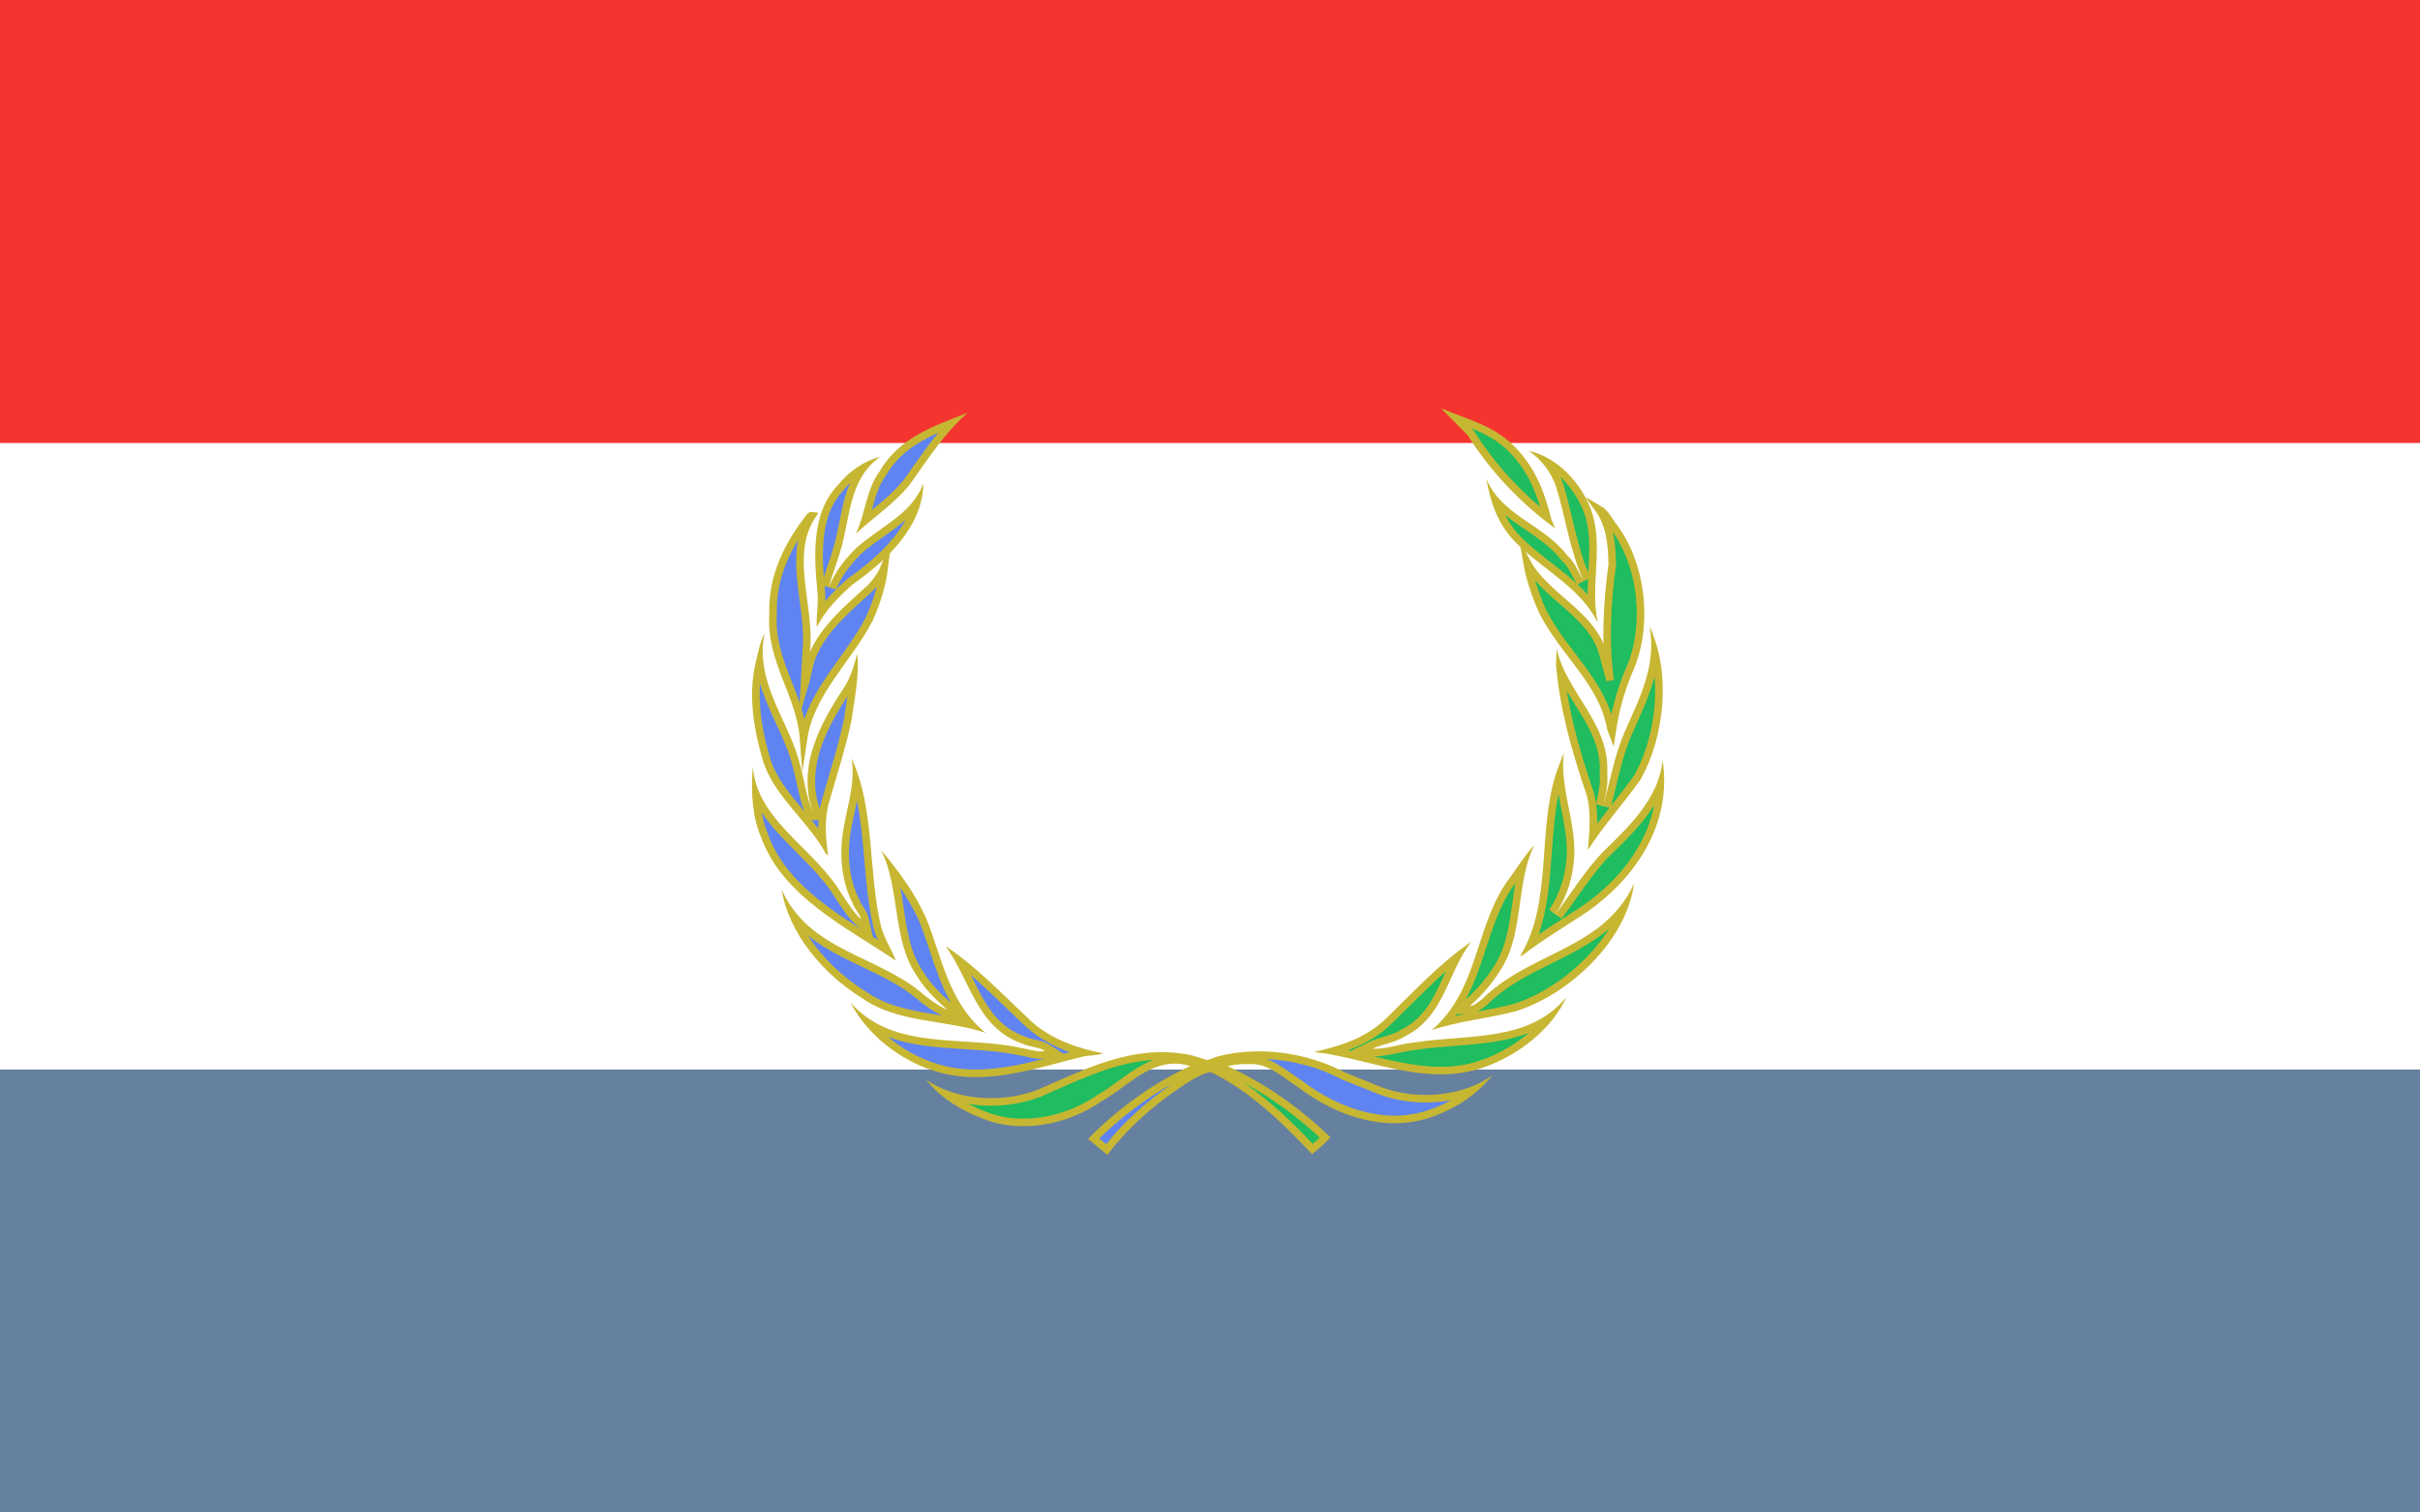 <?xml version="1.0" encoding="utf-8"?>
<!-- Generator: Adobe Illustrator 14.0.0, SVG Export Plug-In . SVG Version: 6.00 Build 43363)  -->
<!DOCTYPE svg PUBLIC "-//W3C//DTD SVG 1.1//EN" "http://www.w3.org/Graphics/SVG/1.1/DTD/svg11.dtd">
<svg version="1.1" id="Layer_1" xmlns="http://www.w3.org/2000/svg" xmlns:xlink="http://www.w3.org/1999/xlink" x="0px" y="0px"
	 width="640px" height="400px" viewBox="0 0 640 400" enable-background="new 0 0 640 400" xml:space="preserve">
<rect fill="#FFFFFF" width="640" height="400"/>
<rect fill="#F3342F" width="640" height="117.153"/>
<rect y="282.848" fill="#66809F" width="640" height="117.152"/>
<g>
	<g>
		<path fill="#1FBC60" d="M382.206,270.339c5.272-5.903,7.628-13.094,9.917-20.081c1.78-5.435,3.622-11.054,6.824-15.902
			c0.845-1.132,1.679-2.342,2.484-3.512c0.427-0.62,0.857-1.245,1.298-1.87c-0.826,3.171-1.285,6.468-1.734,9.698
			c-0.793,5.701-1.613,11.598-4.47,16.438c-2.072,3.625-5.09,7.248-8.504,10.213l-2.142,1.86l2.835-0.106
			c1.16-0.043,2.103-0.737,2.934-1.351c0.225-0.165,0.446-0.329,0.669-0.475l0.085-0.057l0.071-0.071
			c5.153-5.143,11.381-8.236,17.403-11.229c4.544-2.258,9.242-4.593,13.524-7.803c2.378-1.894,4.442-3.964,6.108-6.104
			c-4.654,12.417-17.32,22.8-28.832,26.46c-3.04,0.812-6.284,1.414-9.421,1.995C388.264,268.998,385.199,269.566,382.206,270.339
			L382.206,270.339z"/>
		<path fill="#C7B632" d="M400.743,233.584c-0.279,1.652-0.51,3.31-0.738,4.95c-0.815,5.862-1.586,11.399-4.354,16.092
			c-1.968,3.441-4.825,6.895-8.066,9.752c2.413-4.417,3.966-9.157,5.489-13.809c1.835-5.601,3.569-10.892,6.679-15.616
			C400.089,234.499,400.419,234.042,400.743,233.584 M425.576,245.579c-5.822,9.378-16.021,16.982-25.158,19.902
			c-3.033,0.81-6.241,1.403-9.344,1.979c-0.116,0.021-0.233,0.044-0.35,0.065c0.57-0.295,1.07-0.664,1.518-0.993
			c0.209-0.154,0.416-0.309,0.624-0.445l0.17-0.111l0.145-0.144c5.037-5.027,10.917-7.948,17.142-11.041
			c4.584-2.277,9.324-4.633,13.679-7.897l0.024-0.018l0.022-0.019C424.572,246.439,425.082,246.013,425.576,245.579
			 M387.579,268.121c-0.911,0.178-1.824,0.365-2.735,0.564c0.116-0.158,0.232-0.316,0.346-0.476L387.579,268.121 M405.807,223.439
			c-2.998,3.283-5.122,6.908-7.693,10.365c-8.069,12.215-7.379,28.264-19.475,38.634c7.143-2.435,14.988-3.069,22.342-5.037
			c14.209-4.519,29.296-18.732,31.171-33.897c-1.744,4.482-5.38,8.627-9.35,11.789c-9.907,7.427-21.874,9.982-31.034,19.123
			c-0.986,0.648-1.969,1.62-3.09,1.662c3.434-2.982,6.539-6.664,8.709-10.46C403.026,246.062,400.896,233.287,405.807,223.439
			L405.807,223.439z"/>
	</g>
	<g>
		<path fill="#1FBC60" d="M421.248,221.073c0.294-4.326,0.287-9.06-1.317-12.96c-3.096-9.364-6.116-19.579-7.26-30.63
			c1.305,2.823,2.961,5.477,4.583,8.076c3.707,5.94,7.208,11.551,6.805,18.857l-0.004,0.069l0.006,0.069
			c0.226,2.717-0.278,5.042-0.812,7.504l-0.185,0.855l1.945,0.464c0.454-1.715,0.877-3.476,1.304-5.249
			c1.163-4.838,2.366-9.84,4.285-14.187c0.412-0.946,0.833-1.888,1.256-2.833c2.596-5.808,5.258-11.762,5.761-18.356
			c2.416,10.376,0.826,22.939-4.487,32.72c-1.9,2.701-4.012,5.375-6.054,7.962C425.113,215.918,423.105,218.462,421.248,221.073
			L421.248,221.073z"/>
		<path fill="#C7B632" d="M437.569,178.946c0.72,8.719-1.095,18.245-5.293,25.999c-1.876,2.663-3.966,5.31-5.987,7.871
			c-0.049,0.062-0.098,0.123-0.146,0.186c0.396-1.533,0.775-3.108,1.144-4.638c1.152-4.794,2.345-9.751,4.231-14.025
			c0.408-0.938,0.828-1.878,1.25-2.82C434.582,187.458,436.429,183.327,437.569,178.946 M414.38,182.791
			c0.663,1.115,1.347,2.211,2.025,3.298c3.621,5.802,7.041,11.283,6.654,18.273l-0.008,0.139l0.012,0.138
			c0.214,2.567-0.274,4.822-0.792,7.209l-0.159,0.739c-0.229-1.66-0.616-3.275-1.229-4.786
			C418.307,200.009,415.8,191.675,414.38,182.791 M422.131,212.718l3.564,0.85c-1.104,1.399-2.216,2.818-3.304,4.259
			C422.417,216.122,422.354,214.398,422.131,212.718 M436.254,165.662c1.922,10.464-2.795,19.21-6.57,27.877
			c-2.658,6.023-3.932,13.128-5.641,19.584c0.596-2.806,1.279-5.461,1.014-8.65c0.728-13.159-10.797-21.223-13.403-32.955
			l-0.136,4.393c0.982,11.488,4.025,22.116,7.488,32.583c2,4.861,1.392,11.17,0.93,16.302c4.141-6.481,9.562-12.418,14.043-18.795
			C440.258,194.482,441.997,177.999,436.254,165.662L436.254,165.662z"/>
	</g>
	<path fill="#1FBC60" stroke="#C7B632" stroke-width="2" stroke-linecap="square" stroke-miterlimit="10" d="M425.836,179.941
		c-1.414-10.034-0.811-20.686,0.551-30.594c-0.078-5.367-0.603-10.574-3.585-14.729c1.913,1.114,2.774,3.254,4.104,4.916l0,0
		c7.556,10.241,9.211,26.562,3.709,38.308c-2.052,4.979-3.501,10.283-4.307,15.793c-0.385-0.95-0.474-2.228-0.816-3.288
		c-3.006-11.498-13.881-19.692-18.352-30.534c-1.42-3.545-2.629-7.208-3.299-11.057c4.779,8.838,16.556,13.404,19.766,23.144
		L425.836,179.941z"/>
	<g>
		<path fill="#1FBC60" d="M420.942,160.166c-3.116-4.193-7.257-7.412-11.29-10.547c-3.067-2.384-6.239-4.849-8.878-7.693
			c-2.364-2.607-4.085-5.696-5.324-9.644c2.485,2.872,5.617,5,8.681,7.081c3.43,2.33,6.976,4.739,9.594,8.172l0.056,0.074
			l0.069,0.062c1.315,1.188,2.077,2.655,2.884,4.209c0.38,0.732,0.772,1.489,1.228,2.21l1.751-0.958
			c-2.288-4.884-3.592-10.352-4.853-15.639c-0.72-3.015-1.463-6.133-2.386-9.144c-0.815-2.304-2.058-4.461-3.601-6.311
			c5.94,3.327,10.485,10.044,11.729,15.742c0.978,4.427,0.736,8.737,0.479,13.299C420.915,154.049,420.744,157.085,420.942,160.166
			L420.942,160.166z"/>
		<path fill="#C7B632" d="M412.61,126.052c3.558,3.385,6.139,7.93,7.015,11.948c0.948,4.29,0.71,8.533,0.458,13.024
			c-0.008,0.145-0.017,0.291-0.024,0.436c-1.899-4.438-3.033-9.191-4.227-14.198c-0.723-3.03-1.471-6.164-2.402-9.205l-0.013-0.041
			l-0.014-0.041C413.172,127.323,412.906,126.681,412.61,126.052 M398.092,136.217c1.752,1.443,3.627,2.717,5.478,3.974
			c3.518,2.39,6.84,4.647,9.359,7.952l0.112,0.147l0.138,0.125c1.182,1.067,1.903,2.457,2.667,3.927
			c0.334,0.643,0.677,1.303,1.067,1.955c-2.125-1.952-4.402-3.722-6.647-5.467c-3.035-2.359-6.175-4.799-8.743-7.566
			C400.172,139.773,399.04,138.117,398.092,136.217 M419.973,153.062c-0.068,1.384-0.121,2.782-0.12,4.193
			c-0.84-0.938-1.727-1.829-2.643-2.684L419.973,153.062 M404.336,119.26c3.386,2.265,5.91,5.793,7.182,9.384
			c2.54,8.289,3.648,17.143,7.289,24.914c-1.367-2.17-2.168-4.714-4.287-6.628c-6.33-8.301-17.357-10.472-21.443-20.324
			c1.033,5.884,2.831,11.441,6.965,16c7.131,7.684,17.495,12.214,22.378,21.814l0.067-0.078c-1.824-9.06,1.075-17.8-0.908-26.774
			C419.848,129.634,412.646,120.958,404.336,119.26L404.336,119.26z"/>
	</g>
	<g>
		<path fill="#1FBC60" d="M409.121,136.846c-7.877-6.18-14.936-13.969-20.1-22.224l-0.059-0.094l-3.846-3.891
			c0.123,0.046,0.245,0.092,0.368,0.138c4.811,1.799,9.355,3.498,13.207,6.958C404.981,123.36,407.594,130.803,409.121,136.846
			L409.121,136.846z"/>
		<path fill="#C7B632" d="M389.092,113.235c3.241,1.325,6.278,2.857,8.935,5.243c5.09,4.555,7.703,10.376,9.295,15.612
			c-6.811-5.757-12.882-12.694-17.452-19.999l-0.117-0.188l-0.155-0.157L389.092,113.235 M381.09,107.985l7.084,7.167
			c5.802,9.275,14.053,18.058,23.137,24.59l-1.033-2.386c-1.828-7.514-4.658-14.767-10.917-20.368
			C394.032,112.202,387.317,110.626,381.09,107.985L381.09,107.985z"/>
	</g>
	<g>
		<path fill="#5F84F1" d="M228.736,137.719c0.33-1.062,0.618-2.13,0.901-3.182c0.91-3.374,1.77-6.56,3.791-9.273l0.036-0.048
			l0.03-0.052c4.09-7.136,11.064-10.466,18.186-13.282c-3.574,3.824-6.545,8.066-9.441,12.202c-0.814,1.163-1.626,2.322-2.447,3.466
			c-2.569,3.179-5.592,5.664-8.792,8.295C230.251,136.458,229.494,137.082,228.736,137.719L228.736,137.719z"/>
		<path fill="#C7B632" d="M248.103,114.462c-2.407,2.942-4.565,6.023-6.683,9.047c-0.801,1.144-1.6,2.284-2.407,3.41
			c-2.475,3.054-5.37,5.456-8.436,7.977c0.009-0.033,0.018-0.066,0.027-0.1c0.884-3.279,1.72-6.376,3.627-8.936l0.072-0.096
			l0.06-0.104C237.538,120.119,242.599,116.934,248.103,114.462 M255.896,109.174c-8.549,3.329-18.113,6.494-23.27,15.492
			c-3.625,4.866-3.718,11.194-6.273,16.492c4.733-4.446,10.075-7.855,14.25-13.025C245.262,121.641,249.617,114.679,255.896,109.174
			L255.896,109.174z"/>
	</g>
	<g>
		<path fill="#5F84F1" d="M217.114,161.652c0.108-1.503,0.221-3.057,0.113-4.682c-1.033-10.388-1.491-21.073,5.054-27.937
			c1.767-2.192,3.777-3.957,5.962-5.251c-3.223,4.201-4.272,9.446-5.295,14.56c-0.472,2.357-0.959,4.793-1.655,7.041
			c-0.382,1.428-0.869,2.828-1.34,4.182c-0.604,1.739-1.229,3.537-1.653,5.413l1.911,0.575c1.238-3.264,3.54-6.56,6.842-9.798
			c1.826-1.685,4.023-3.237,6.147-4.739c3.336-2.357,6.751-4.77,9.242-7.99c-1.959,7.015-7.757,13.852-17.571,20.762l-0.084,0.066
			c-3.363,2.951-5.881,5.644-7.708,8.266C217.08,162.119,217.103,161.809,217.114,161.652z"/>
		<path fill="#C7B632" d="M224.818,127.703c-1.423,3.306-2.143,6.904-2.851,10.443c-0.488,2.439-0.948,4.743-1.629,6.94
			l-0.011,0.038l-0.01,0.038c-0.362,1.354-0.821,2.675-1.307,4.073c-0.395,1.136-0.799,2.297-1.152,3.496
			c-0.646-8.764-0.261-17.336,5.148-23.008l0.058-0.061l0.053-0.066C223.657,128.923,224.226,128.292,224.818,127.703
			 M239.542,137.473c-2.809,5.171-7.865,10.3-15.246,15.497l-0.087,0.062l-0.08,0.07c-1.067,0.937-2.052,1.849-2.958,2.742
			c1.189-3.1,3.397-6.247,6.562-9.354c1.795-1.653,3.86-3.113,6.046-4.657C235.736,140.448,237.72,139.046,239.542,137.473
			 M218.042,154.973l3.074,0.925c-1.055,1.042-2.002,2.058-2.852,3.059c0.015-0.669,0.007-1.352-0.039-2.052l-0.002-0.033
			l-0.003-0.032C218.157,156.218,218.098,155.595,218.042,154.973 M232.839,120.794c-4.357,1.114-8.229,3.752-11.282,7.549
			c-7.037,7.379-6.318,18.74-5.328,28.693c0.205,3.081-0.423,5.97-0.221,8.846c2.066-4.233,5.686-7.985,9.439-11.278
			c9.101-6.408,18.613-15.372,18.747-26.773c-2.944,8.205-11.833,11.662-17.841,17.208c-3.088,3.027-5.67,6.447-7.077,10.157
			c0.74-3.282,2.117-6.317,2.972-9.519C224.93,137.021,224.379,126.606,232.839,120.794L232.839,120.794z"/>
	</g>
	<path fill="#5F84F1" stroke="#C7B632" stroke-width="2" stroke-linecap="square" stroke-miterlimit="10" d="M212.725,181.481
		c0.383-1.28,0.681-2.501,0.938-3.818c1.529-9.267,9.577-15.842,16.606-22.245c1.501-1.675,2.828-3.375,3.599-5.341
		c-0.574,4.614-2.02,9.267-3.934,13.534c-5.471,10.669-15.577,19.423-17.423,31.637c-0.896-11.705-8.866-20.456-8.071-32.871l0,0
		c-0.255-10.086,3.932-18.319,9.831-25.834c0.171-0.085,0.293-0.257,0.514-0.215c-6.494,9.868-1.122,22.297-1.417,33.518
		L212.725,181.481z"/>
	<g>
		<path fill="#5F84F1" d="M217.551,222.431c-1.725-2.575-3.763-5.007-5.751-7.379c-3.71-4.427-7.547-9.005-9.096-14.311
			c-2.729-9.062-3.467-17.079-2.194-23.835c0.123-0.529,0.248-1.101,0.374-1.673c0.002-0.008,0.004-0.017,0.006-0.025
			c0.642,5.659,2.975,10.734,5.256,15.694c1.668,3.628,3.393,7.379,4.378,11.251c0.445,1.563,0.798,3.166,1.139,4.717
			c0.614,2.79,1.248,5.674,2.409,8.351l1.859-0.734c-4.237-11.879,2.111-23.014,8.393-32.519c0.545-0.917,1.01-1.862,1.415-2.819
			c-0.206,2.548-0.619,5.169-1.024,7.743c-0.192,1.222-0.383,2.431-0.548,3.612c-1.087,5.155-2.605,10.29-4.074,15.256
			c-0.593,2.007-1.187,4.016-1.757,6.036C217.304,215.271,217.267,219.034,217.551,222.431L217.551,222.431z"/>
		<path fill="#C7B632" d="M201.012,180.789c1.069,3.669,2.659,7.127,4.224,10.531c1.725,3.752,3.354,7.296,4.318,11.08l0.007,0.027
			l0.008,0.027c0.429,1.507,0.778,3.095,1.116,4.631c0.55,2.499,1.116,5.073,2.063,7.541c-0.061-0.072-0.121-0.145-0.182-0.217
			c-3.812-4.548-7.413-8.844-8.908-13.964C201.463,193.154,200.577,186.562,201.012,180.789 M224.136,184.081
			c-0.132,0.887-0.271,1.774-0.411,2.655c-0.189,1.204-0.377,2.395-0.541,3.561c-1.089,5.161-2.595,10.253-4.052,15.178
			c-0.584,1.977-1.188,4.021-1.753,6.022c-0.237,0.801-0.425,1.614-0.569,2.434c-0.014-0.025-0.027-0.051-0.042-0.075
			C213.113,203.153,218.403,192.949,224.136,184.081 M214.611,216.868c0.127,0.024,0.258,0.037,0.392,0.037l1.461-0.021
			c-0.047,0.75-0.067,1.497-0.064,2.236C215.816,218.359,215.217,217.609,214.611,216.868 M202.183,167.407
			c-1.373,2.894-1.929,6.159-2.656,9.313c-1.535,8.152-0.036,16.818,2.217,24.301c2.74,9.384,11.963,16.084,16.622,24.672
			l0.637,0.51c-0.679-4.664-1.026-9.686,0.295-14.137c2.008-7.121,4.314-14.084,5.858-21.425c0.807-5.769,2.212-12.168,1.537-17.725
			c-0.769,2.994-1.659,5.895-3.204,8.499c-6.354,9.613-12.881,21.128-8.501,33.406c0.089,0.049,0.051,0.083,0.015,0.083
			c-0.031,0-0.061-0.023-0.015-0.083c-1.76-4.057-2.265-8.593-3.496-12.916C208.55,190.348,199.582,180.741,202.183,167.407
			L202.183,167.407z"/>
	</g>
	<g>
		<path fill="#5F84F1" d="M234.575,251.312c-1.427-0.926-2.896-1.855-4.413-2.816c-11.008-6.971-23.485-14.872-27.984-27.53
			c-1.305-3.008-2.051-6.647-2.241-10.892c2.496,5.663,7.107,10.293,11.609,14.812c3.643,3.657,7.409,7.438,9.973,11.695
			c0.438,0.632,0.826,1.223,1.215,1.816c1.245,1.896,2.533,3.855,4.313,5.457l2.357,2.12l-0.714-3.089
			c-0.225-0.975-0.771-1.801-1.297-2.6c-0.41-0.621-0.797-1.207-0.998-1.807l-0.022-0.067l-0.032-0.063
			c-2.336-4.653-3.259-10.234-2.669-16.138c0.24-2.542,0.792-5.082,1.325-7.539c0.574-2.647,1.16-5.347,1.391-8.146
			c1.95,6.53,2.572,13.684,3.178,20.651c0.525,6.044,1.069,12.293,2.465,18.125c0.58,2.025,1.488,3.868,2.368,5.65
			C234.457,251.074,234.517,251.193,234.575,251.312L234.575,251.312z"/>
		<path fill="#C7B632" d="M226.639,211.716c1.017,5.048,1.479,10.351,1.931,15.549c0.529,6.08,1.075,12.366,2.488,18.271
			l0.011,0.043l0.012,0.042c0.295,1.028,0.672,2.011,1.088,2.962c-0.439-0.278-0.881-0.559-1.329-0.842l-1.174-5.08
			c-0.266-1.151-0.889-2.094-1.438-2.926c-0.373-0.564-0.725-1.098-0.883-1.572l-0.045-0.136l-0.064-0.128
			c-2.251-4.483-3.139-9.874-2.566-15.6c0.234-2.477,0.755-4.876,1.306-7.416C226.201,213.837,226.43,212.782,226.639,211.716
			 M201.44,214.86c2.596,3.904,6.027,7.348,9.397,10.731c3.601,3.614,7.324,7.352,9.825,11.505l0.034,0.058l0.038,0.054
			c0.396,0.569,0.779,1.152,1.164,1.738c1.28,1.948,2.604,3.964,4.481,5.652l1.167,1.05c-10.358-6.633-20.446-13.818-24.426-25.018
			l-0.023-0.064l-0.027-0.062C202.347,218.841,201.804,216.956,201.44,214.86 M225.231,200.6c1.156,7.593-1.872,14.293-2.555,21.512
			c-0.593,5.93,0.306,11.777,2.771,16.686c0.516,1.543,1.921,2.809,2.269,4.314c-2.228-2.004-3.674-4.652-5.341-7.046
			c-7.045-11.7-22.243-19.169-23.269-33.302c-0.514,6.286-0.249,13.062,2.129,18.537c5.643,15.876,22.985,24.117,35.704,32.781
			c-1.2-3.023-3.03-5.849-3.937-9.012C229.542,230.607,231.422,213.946,225.231,200.6L225.231,200.6z"/>
	</g>
	<g>
		<path fill="#5F84F1" d="M256.984,271.072c-2.844-0.672-5.758-1.144-8.605-1.604c-7.201-1.165-14.003-2.266-19.718-6.253
			c-8.709-5.354-15.483-13.029-18.889-21.083c5.004,6.129,11.999,9.478,18.816,12.741c4.93,2.359,10.026,4.799,14.243,8.258
			c2.27,2.013,4.715,3.641,7.238,4.814l6.01,2.798l-4.918-4.446c-2.843-2.57-5.769-5.33-7.559-8.326
			c-3.747-5.216-4.681-11.437-5.67-18.021c-0.484-3.224-0.979-6.515-1.834-9.682c3.576,4.713,6.088,8.839,7.917,12.948
			c1.017,2.51,1.911,5.191,2.776,7.785C249.133,258.027,251.545,265.258,256.984,271.072L256.984,271.072z"/>
		<path fill="#C7B632" d="M238.116,234.788c2.085,3.081,3.698,5.95,4.97,8.805c1.013,2.502,1.898,5.157,2.755,7.726
			c1.575,4.724,3.181,9.537,5.705,13.979c-2.696-2.445-5.426-5.06-7.086-7.839l-0.043-0.073l-0.05-0.069
			c-3.559-4.948-4.476-11.053-5.447-17.515C238.67,238.141,238.418,236.461,238.116,234.788 M213.696,247.417
			c4.372,3.529,9.463,5.967,14.46,8.358c4.864,2.328,9.894,4.736,14.012,8.105c2.179,1.927,4.488,3.5,6.874,4.682
			c-0.167-0.027-0.335-0.055-0.503-0.081c-7.085-1.146-13.777-2.229-19.306-6.086l-0.047-0.033l-0.049-0.03
			C222.712,258.385,217.36,253.138,213.696,247.417 M233.003,224.796c5.222,10.423,2.771,23.998,9.74,33.688
			c1.914,3.204,5.013,6.084,7.747,8.556c-2.474-1.151-4.834-2.739-7.026-4.682c-11.908-9.769-29.668-11.097-36.761-27.14
			c1.925,11.778,11.102,22.498,21.384,28.817c9.418,6.569,21.917,5.587,32.588,9.103c-9.86-7.943-11.488-19.816-15.749-30.328
			C242.062,236.371,237.748,230.473,233.003,224.796L233.003,224.796z"/>
	</g>
	<g>
		<path fill="#5F84F1" d="M258.066,283.862c-4.021,0-7.643-0.565-11.073-1.729c-6.521-2.054-12.729-6.286-17.145-11.475
			c7.438,4.706,16.54,5.27,25.405,5.82c4.892,0.304,9.951,0.617,14.554,1.646c0.729,0.104,1.358,0.247,2.024,0.398
			c1.098,0.25,2.234,0.509,3.465,0.509c0.429,0,0.836-0.031,1.245-0.094l2.641-0.404l-2.257-1.429
			c-1.098-0.695-2.355-0.971-3.571-1.237c-1.01-0.222-1.965-0.431-2.779-0.859l-0.065-0.034l-0.069-0.024
			c-7.694-2.702-10.889-9.171-14.272-16.02c-0.806-1.632-1.626-3.292-2.518-4.905c4.696,3.636,9.039,7.83,13.577,12.213
			c1.612,1.557,3.235,3.124,4.89,4.681c4.521,3.962,9.717,6.122,14.451,7.458c-0.234,0.043-0.465,0.093-0.693,0.152
			c-1.791,0.44-3.625,0.926-5.481,1.416C273.105,281.871,265.569,283.862,258.066,283.862L258.066,283.862z"/>
		<path fill="#C7B632" d="M256.755,257.859c3.293,2.834,6.483,5.916,9.778,9.098c1.592,1.537,3.237,3.127,4.899,4.689l0.025,0.024
			l0.027,0.022c3.576,3.134,7.558,5.166,11.413,6.559c-0.541,0.141-1.081,0.282-1.619,0.425l-3.818-2.417
			c-1.248-0.79-2.653-1.098-3.893-1.369c-0.942-0.207-1.833-0.401-2.527-0.768l-0.13-0.068l-0.139-0.049
			c-7.309-2.567-10.417-8.858-13.707-15.52C256.962,258.278,256.859,258.069,256.755,257.859 M234.87,274.244
			c6.354,2.365,13.409,2.804,20.322,3.232c4.854,0.301,9.873,0.612,14.398,1.624l0.082,0.019l0.083,0.011
			c0.602,0.082,1.21,0.221,1.854,0.367c1.152,0.263,2.344,0.534,3.688,0.534c0.347,0,0.692-0.02,1.03-0.057
			c-6.025,1.543-12.177,2.888-18.261,2.888c-3.91,0-7.427-0.548-10.793-1.689C242.824,279.771,238.523,277.324,234.87,274.244
			 M250.051,250.201c6.445,8.667,8.187,21.521,20.059,25.691c1.971,1.038,4.477,0.914,6.282,2.057
			c-0.372,0.057-0.736,0.082-1.094,0.082c-1.821,0-3.483-0.639-5.271-0.883c-15.146-3.385-33.725,0.93-45.096-12.001
			c4.315,8.449,13.165,15.231,21.742,17.933c3.763,1.276,7.575,1.782,11.394,1.782c9.57,0,19.169-3.179,28.062-5.366
			c1.786-0.467,3.968-0.301,5.632-0.908c-6.925-1.408-13.498-3.615-18.957-8.398C265.207,263.045,258.285,255.67,250.051,250.201
			L250.051,250.201z"/>
	</g>
	<g>
		<path fill="#1FBC60" d="M347.065,303.869c-6.813-7.29-15.855-16.081-26.292-21.18l-0.074-0.036l-5.511-1.643
			c-1.508-0.479-3.04-0.723-4.536-0.723c-5.513,0-9.949,3.227-14.239,6.348c-1.786,1.299-3.633,2.643-5.487,3.684
			c-5.976,4.167-13.344,6.527-20.297,6.527c-3.651,0-7.102-0.638-10.256-1.895c-4.007-1.52-7.377-3.364-10.18-5.58
			c3.604,1.341,7.655,2.053,11.864,2.053c4.518,0,8.995-0.822,12.947-2.377c1.287-0.558,2.547-1.116,3.813-1.679
			c8.995-3.99,18.297-8.117,28.425-8.117c2.609,0,5.215,0.28,7.747,0.832l9.502,2.902c9.341,4.354,18.073,10.356,25.969,17.847
			C349.456,301.871,348.289,302.869,347.065,303.869L347.065,303.869z"/>
		<path fill="#C7B632" d="M305.062,280.317c-3.356,1.231-6.329,3.395-9.236,5.51c-1.844,1.341-3.586,2.607-5.389,3.62l-0.085,0.048
			l-0.081,0.057c-5.729,4-12.888,6.295-19.642,6.295c-3.523,0-6.85-0.613-9.917-1.836c-1.665-0.632-3.217-1.32-4.661-2.07
			c1.946,0.32,3.959,0.484,6.006,0.484c4.642,0,9.246-0.846,13.313-2.446l0.032-0.013l0.032-0.014
			c1.257-0.546,2.52-1.105,3.789-1.669C287.467,284.626,295.971,280.854,305.062,280.317 M329.018,286.386
			c7.102,3.854,13.806,8.7,20.002,14.465c-0.584,0.555-1.213,1.103-1.867,1.649C342.147,297.188,336.004,291.183,329.018,286.386
			 M307.243,278.252c-11.78,0-22.357,5.421-32.605,9.865c-3.862,1.52-8.219,2.308-12.581,2.308c-6.162,0-12.333-1.572-17.13-4.877
			c4.054,5.081,9.478,8.21,15.076,10.333c3.398,1.354,7.007,1.966,10.626,1.966c7.469,0,14.984-2.604,20.787-6.655
			c6.26-3.515,11.778-9.903,19.236-9.903c1.348,0,2.759,0.209,4.25,0.681l5.432,1.619c9.867,4.82,18.68,13.072,26.637,21.646
			c1.697-1.371,3.5-2.857,4.891-4.445c-8.257-7.977-17.287-14.215-27.01-18.738l-9.648-2.943
			C312.485,278.515,309.835,278.252,307.243,278.252L307.243,278.252z"/>
	</g>
	<g>
		<path fill="#1FBC60" d="M381.036,283.131c-6.519,0-13.127-1.604-19.519-3.153c-2.941-0.714-5.965-1.447-8.947-2.013
			c5.406-1.543,9.993-3.609,14.025-7.25c1.833-1.761,3.596-3.512,5.345-5.25c4.456-4.425,8.72-8.661,13.42-12.401
			c-0.945,1.761-1.772,3.572-2.585,5.353c-2.717,5.95-5.283,11.571-11.661,14.754l-0.053,0.025l-0.049,0.032
			c-1.384,0.906-2.992,1.385-4.694,1.891c-1.258,0.374-2.559,0.761-3.76,1.338l-3.771,1.811l4.182,0.091l0.356,0.004
			c2.252,0,4.394-0.459,6.465-0.902c1.443-0.31,2.936-0.629,4.426-0.78c3.387-0.53,6.914-0.806,10.325-1.072
			c8.792-0.688,17.819-1.394,25.066-6.312c-4.566,5.616-11.257,9.812-16.952,11.813
			C389.043,282.472,385.249,283.131,381.036,283.131L381.036,283.131z"/>
		<path fill="#C7B632" d="M382.383,256.871c-0.174,0.377-0.346,0.754-0.518,1.13c-2.641,5.785-5.136,11.249-11.197,14.273
			l-0.105,0.053l-0.098,0.064c-1.262,0.825-2.802,1.283-4.432,1.769c-1.295,0.385-2.635,0.783-3.908,1.395l-4.928,2.366
			c-0.246-0.057-0.492-0.112-0.737-0.167c3.831-1.403,7.536-3.345,10.806-6.297l0.023-0.021l0.022-0.021
			c1.817-1.747,3.605-3.523,5.334-5.24C375.913,262.929,379.078,259.785,382.383,256.871 M404.325,273.166
			c-3.841,3.234-8.244,5.678-12.043,7.014c-3.478,1.312-7.156,1.951-11.246,1.951c-5.905,0-11.939-1.354-17.814-2.771
			c0.035,0.001,0.069,0.001,0.104,0.001c2.358,0,4.553-0.471,6.675-0.925c1.481-0.317,2.881-0.617,4.317-0.763l0.054-0.006
			l0.054-0.009c3.295-0.517,6.802-0.791,10.193-1.056C391.332,276.078,398.182,275.542,404.325,273.166 M389.109,249.048
			c-8.58,5.853-15.457,13.498-23.184,20.925c-5.245,4.735-11.643,6.698-18.234,8.193v0.084l2.654,0.338
			c9.969,1.61,20.295,5.543,30.69,5.543c3.979,0,7.97-0.576,11.952-2.08c8.371-2.943,17.564-9.949,21.236-18.316
			c-9.889,12.008-26.014,9.737-40.108,11.949c-3.681,0.373-7.091,1.678-10.79,1.678c-0.111,0-0.223-0.002-0.335-0.004
			c2.685-1.289,5.968-1.59,8.569-3.293C382.072,268.819,382.746,257.207,389.109,249.048L389.109,249.048z"/>
	</g>
	<g>
		<path fill="#1FBC60" d="M404.714,249.877c3.47-7.539,4.097-16.259,4.706-24.726c0.497-6.896,1.01-14.024,3.072-20.337
			c0.226,3.098,0.814,6.076,1.392,8.994c0.784,3.963,1.596,8.061,1.464,12.364c-0.282,5.609-1.849,10.519-4.787,14.987l1.632,1.155
			c1.382-1.814,2.709-3.693,3.993-5.511c2.529-3.579,5.144-7.28,8.283-10.641c5.8-5.592,11.775-11.354,14.626-18.521
			c-0.429,12.526-7.664,24.33-20.532,33.105c-1.386,0.907-2.792,1.808-4.198,2.708C411.176,245.5,407.905,247.595,404.714,249.877
			L404.714,249.877z"/>
		<path fill="#C7B632" d="M412.156,210.059c0.229,1.331,0.489,2.644,0.747,3.944c0.809,4.088,1.573,7.949,1.447,12.1
			c-0.274,5.446-1.788,10.192-4.625,14.509l3.262,2.311c1.394-1.829,2.727-3.716,4.015-5.54c2.5-3.538,5.085-7.196,8.162-10.497
			c4.347-4.191,9.034-8.718,12.322-13.978c-1.999,10.21-8.727,19.678-19.455,26.994c-1.399,0.916-2.804,1.815-4.206,2.714
			c-2.285,1.464-4.612,2.954-6.926,4.523c2.438-6.901,2.985-14.504,3.519-21.915C410.783,220.145,411.158,214.939,412.156,210.059
			 M413.574,199.044l-1.921,5.124c-5.151,15.294-1.065,34.385-9.427,48.283v0.52c5.459-4.229,11.219-7.678,16.899-11.396
			c13.783-9.399,23.099-23.951,20.575-40.554c-0.976,9.945-8.531,17.293-15.963,24.46c-4.789,5.126-8.245,10.849-12.342,16.229
			c3.032-4.612,4.66-9.731,4.951-15.507C416.639,216.643,412.5,208.571,413.574,199.044L413.574,199.044z"/>
	</g>
	<g>
		<path fill="#5F84F1" d="M289.228,301.131c7.859-7.783,16.617-13.95,26.049-18.34l7.113-2.456
			c3.276-0.848,6.845-1.288,10.532-1.288c7.71,0,15.595,1.931,22.201,5.438l0.047,0.025l9.99,4.004
			c3.651,1.352,7.757,2.061,11.896,2.061c4.348,0,8.524-0.758,12.232-2.185c-3.029,2.481-6.57,4.492-10.368,5.854
			c-3.234,1.207-6.643,1.816-10.144,1.816c-8.13,0.001-17.046-3.366-25.107-9.48c-0.936-0.599-1.807-1.223-2.649-1.825
			c-2.989-2.141-6.081-4.354-10.17-4.354c-0.234,0-0.471,0.008-0.711,0.022c-0.163-0.007-0.406-0.009-0.648-0.009
			c-2.009,0-3.571,0.181-4.916,0.569l-4.471,1.521c-1.786,0.257-3.401,1.148-4.964,2.012c-0.266,0.146-0.529,0.292-0.791,0.433
			c-8.99,5.683-16.247,12.079-21.64,19.058L289.228,301.131z"/>
		<g>
			<path fill="#C7B632" d="M334.891,280.089c6.91,0.297,13.859,2.146,19.764,5.279l0.094,0.05l0.1,0.04l9.94,3.984l0.025,0.01
				l0.025,0.01c3.735,1.382,7.961,2.112,12.217,2.112c2.27,0,4.494-0.201,6.636-0.592c-1.633,0.908-3.353,1.69-5.133,2.328
				c-3.11,1.161-6.401,1.749-9.782,1.749c-7.913,0-16.615-3.295-24.503-9.277l-0.066-0.05l-0.069-0.044
				c-0.845-0.537-1.666-1.125-2.536-1.748C339.608,282.514,337.436,280.958,334.891,280.089 M310.061,286.581
				c-7.027,4.865-12.897,10.229-17.505,16.002l-1.834-1.515C296.69,295.283,303.17,290.432,310.061,286.581 M332.922,278.047
				c-3.672,0-7.339,0.429-10.858,1.343l-7.162,2.473c-9.91,4.605-18.969,11.056-27.159,19.34l5.131,4.238
				c5.972-7.998,13.914-14.531,21.947-19.611c1.742-0.936,3.581-2.097,5.513-2.348l4.518-1.537c1.413-0.408,2.992-0.53,4.639-0.53
				c0.235,0,0.473,0.002,0.711,0.007c0.219-0.014,0.435-0.021,0.648-0.021c4.891,0,8.333,3.508,12.215,5.976
				c7.291,5.529,16.366,9.684,25.712,9.684c3.482,0,7.003-0.577,10.481-1.875c5.743-2.059,11.305-5.688,15.377-10.757
				c-4.862,3.456-11.24,5.146-17.579,5.146c-3.985,0-7.957-0.669-11.523-1.988l-9.94-3.984
				C348.977,280.09,340.937,278.046,332.922,278.047L332.922,278.047z"/>
		</g>
	</g>
</g>
</svg>
